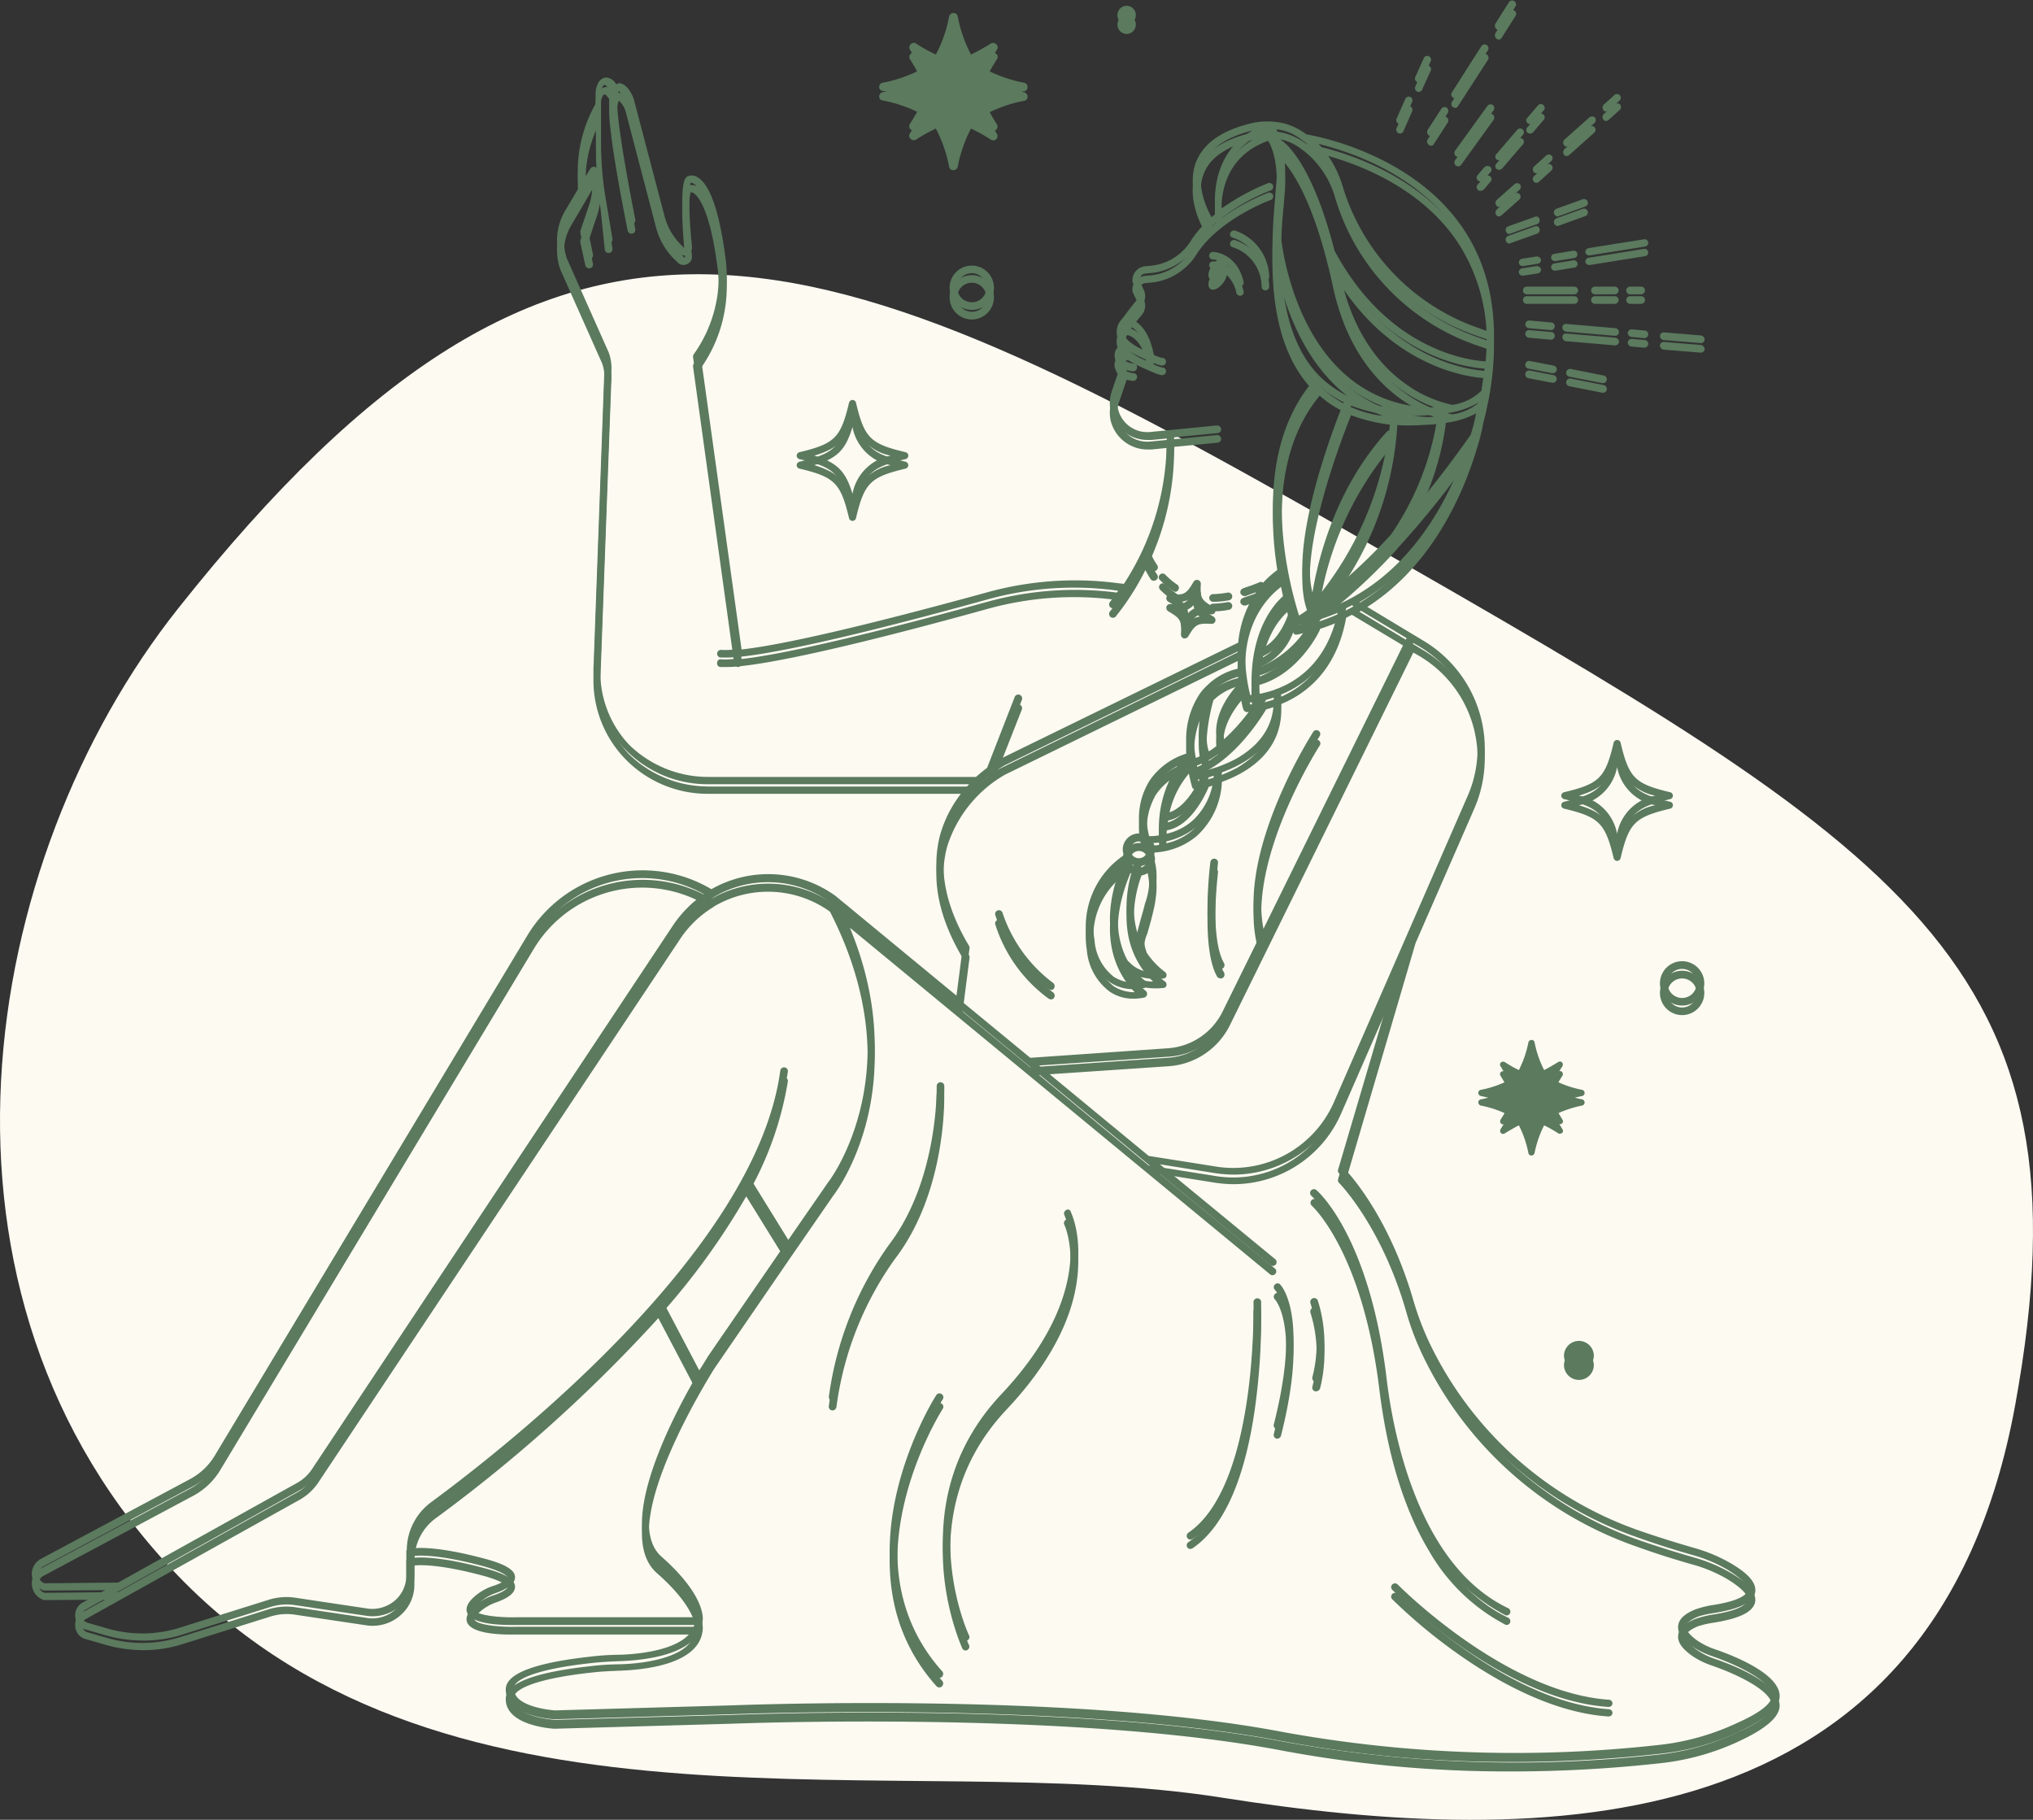 <svg xmlns="http://www.w3.org/2000/svg" xmlns:xlink="http://www.w3.org/1999/xlink" id="Group_5204" data-name="Group 5204" width="213.25" height="190.879" viewBox="0 0 213.25 190.879"><rect x="0" y="0" width="213.25" height="190.879" fill="#333333" stroke="none"/><defs><clipPath id="clip-path"><rect id="Rectangle_913" data-name="Rectangle 913" width="213.25" height="190.879" fill="none"></rect></clipPath><clipPath id="clip-path-2"><rect id="Rectangle_914" data-name="Rectangle 914" width="183.849" height="184.849" transform="translate(3.092)" fill="none"></rect></clipPath><clipPath id="clip-path-3"><rect id="Rectangle_915" data-name="Rectangle 915" width="183.849" height="184.849" transform="translate(3.092 1)" fill="none"></rect></clipPath></defs><g id="Group_5199" data-name="Group 5199"><g id="Group_5198" data-name="Group 5198" clip-path="url(#clip-path)"><path id="Path_8028" data-name="Path 8028" d="M18.692,63.813C-2.292,90.261-9.881,135.7,18.692,165.3s76,17.974,109.484,23.256,74.766,5.281,83.214-41.224c8.484-46.506-11.646-58.136-68.839-90.927S58.958,13.047,18.692,63.813" fill="#fdfaf2"></path></g></g><g id="Group_5201" data-name="Group 5201"><g id="Group_5200" data-name="Group 5200" clip-path="url(#clip-path-2)"><path id="Path_8029" data-name="Path 8029" d="M129.041,24.458a.44.44,0,0,1,.484-.281,5.277,5.277,0,0,1,3.61,4.885.4.4,0,0,1-.8,0,4.371,4.371,0,0,0-3.011-4.125.356.356,0,0,1-.281-.479m-.359,3.4a3.5,3.5,0,0,1,1,1.844.386.386,0,0,0,.4.318h.078a.379.379,0,0,0,.281-.48c-.724-3.083-3.208-3.119-3.208-3.119a.4.4,0,1,0,0,.8,1.53,1.53,0,0,1,.443.083,1.957,1.957,0,0,0-.521.521c-.443.6-.526,1.239-.2,1.479s.921-.042,1.364-.641a2.061,2.061,0,0,0,.36-.8m-.641,73.771a.34.34,0,0,0,.2-.042.432.432,0,0,0,.161-.557c-1.6-2.724-.64-10.448-.64-10.526a.4.4,0,1,0-.8-.083c-.042.323-1,8.088.724,11.047a.486.486,0,0,0,.359.161m-18.047,2.12a.585.585,0,0,0,.24.083.372.372,0,0,0,.323-.161.439.439,0,0,0-.079-.563,15.172,15.172,0,0,1-5.333-7.4.4.4,0,0,0-.765.2,15.338,15.338,0,0,0,5.614,7.844m72.583,77.818a26.035,26.035,0,0,1-8.661,2.4,139.8,139.8,0,0,1-15.318.838,128.711,128.711,0,0,1-24.182-2.2c-22.214-4.24-57.547-2.8-57.906-2.8l-18.328.521c-.24,0-5.25-.318-5.131-3.2.078-1.6,3.047-2.724,8.86-3.365a26.662,26.662,0,0,1,3.052-.2c1.724-.041,7.094-.442,7.859-3.125H53.494c-1.406,0-4.052-.161-4.495-1.281-.2-.521.084-1.12.844-1.76a5.514,5.514,0,0,1,1.964-1.078c1.161-.4,1.442-.766,1.442-.844,0,0-.036-.479-2.406-1.162-4.411-1.2-6.615-1.2-7.375-1.119v2a4.268,4.268,0,0,1-1.526,3.286,4.443,4.443,0,0,1-3.49,1l-7.5-1.125a5.724,5.724,0,0,0-2.6.2l-9.182,2.88a13.456,13.456,0,0,1-4.172.641,14.644,14.644,0,0,1-3.932-.557l-2.084-.6A1.452,1.452,0,0,1,7.895,169.6a1.509,1.509,0,0,1,.8-1.521l2.328-1.281-6.3.036H4.609A1.836,1.836,0,0,1,3.364,165.4a1.77,1.77,0,0,1,.724-1.761.037.037,0,0,0,.036-.041l15.8-8.448a6.744,6.744,0,0,0,2.61-2.48l32.838-54.64a14.124,14.124,0,0,1,19.25-4.761,12.034,12.034,0,0,1,13.037.719l12.672,10.448.64-4.963c-2.567-4.323-3.328-8.365-2.328-12.006a12.84,12.84,0,0,1,3.011-5.208H74.223a12.017,12.017,0,0,1-8.739-3.76,11.856,11.856,0,0,1-3.209-8.928l1.12-30.7a4.271,4.271,0,0,0-.239-1.761L58.786,27.3a6.138,6.138,0,0,1,.479-5.167l1.443-2.443a14.338,14.338,0,0,1,1.765-8.8V9.807a2.551,2.551,0,0,1,.281-1.12,1.023,1.023,0,0,1,.844-.562,1.349,1.349,0,0,1,1.042.724.3.3,0,0,1,.161-.084c.318-.119.683.084,1.042.485a3.4,3.4,0,0,1,.682,1.317l3.209,12.209a6.617,6.617,0,0,0,1.843,3.041l.2.2s.036.036.036,0a.041.041,0,0,0,.042-.042c-.683-7.2,0-7.406.4-7.526a1.132,1.132,0,0,1,1,.2c1.244.8,2.208,3.641,2.807,8.125a14.866,14.866,0,0,1-2.526,10.807l4.25,30.542c5.818-.641,18.25-3.927,25.786-6a34.525,34.525,0,0,1,12.954-1.042l1.364.162a27.559,27.559,0,0,0,4.49-15.25l-1.6.156h-.4a3.992,3.992,0,0,1-3.89-3.078,3.945,3.945,0,0,1,.161-2.125l.844-2.479a1.334,1.334,0,0,1-.443-.6,1.283,1.283,0,0,1,.042-1.245,1.27,1.27,0,0,1,.563-.479,1.932,1.932,0,0,1,.036-2.683c.083-.119.161-.2.245-.317.359-.485.8-1.084,1.281-1.641a.669.669,0,0,0,.12-.76l-.479-1.006a.146.146,0,0,0-.042-.078,1.393,1.393,0,0,1,.24-1.12,1.454,1.454,0,0,1,1-.6l.359-.041a5.586,5.586,0,0,0,4.573-2.761,10.036,10.036,0,0,1,1.443-1.724c-.521-.921-2-3.76-.964-6.442.8-2,2.808-3.365,5.974-4.084a7.509,7.509,0,0,1,3.328.079,6.6,6.6,0,0,1,2.25,1.125c1.162.2,11.224,2.078,16.479,9.921,3.089,4.605,3.933,10.37,2.61,17.136a.148.148,0,0,1-.042.12c-.12.677-.281,1.4-.479,2.119a19.85,19.85,0,0,1-.6,2.443.143.143,0,0,1-.042.12c-1.239,4.245-4.609,12.771-12.349,17.213l6.776,4.084a13.2,13.2,0,0,1,5.292,16.531l-6.172,14.125-7.3,24.859c.844.922,4.693,5.4,7.1,13.771a30.236,30.236,0,0,0,1.724,4.479,38.376,38.376,0,0,0,21.937,19.537c1.844.641,3.891,1.281,5.974,1.88a16.736,16.736,0,0,1,3.651,1.563c1.886,1.119,2.688,2.078,2.526,3.041-.2,1.042-1.645,1.761-4.572,2.2a9.728,9.728,0,0,0-1.365.318c-.8.318-1.281.682-1.323,1.042s.365.88,1.125,1.442a7.56,7.56,0,0,0,1.8.917c2.49.844,6.7,2.641,6.9,4.8.12,1.162-1.2,2.443-4.094,3.808M149.015,67.885l-.766-.437L129,106.552a7.752,7.752,0,0,1-6.416,4.286l-13.594.922,11.5,9.485,6.818,1.078a11.541,11.541,0,0,0,12.635-6.761l14.037-32.146a12.424,12.424,0,0,0-4.974-15.531m4.37-19.693a95.828,95.828,0,0,1-6.818,8.37V56.6c-.042.041-.078.083-.12.12a59.676,59.676,0,0,1-8.26,7.526c8.864-2.8,13.234-10.766,15.2-16.053m-19.771,24.98c-.281.078-.521.161-.8.239-.521.88-3.406,5.485-7.255,6.886a5.344,5.344,0,0,0,.156.682,18.3,18.3,0,0,0,1.969-.521,15.142,15.142,0,0,0,2.083-.922c2.646-1.562,3.932-3.64,3.849-6.364M120.379,90.583a1.79,1.79,0,0,1-.64.24,13.458,13.458,0,0,0-.8,3.922,9.532,9.532,0,0,0,.359,3.083c.042-.281.162-.641.281-1.12s.323-1.083.521-1.922a7.452,7.452,0,0,0,.281-4.2m-2.885.521a8.02,8.02,0,0,0-2.687,7.484,5.325,5.325,0,0,0,2.046,3.886,4.058,4.058,0,0,0,2.167.6c-1.406-1.443-4.094-5.2-1.526-11.969m3.448,10.849a9.561,9.561,0,0,1-1.323-1.6c0-.037-.042-.037-.042-.078-2.364-3.724-1.161-8.089-.64-9.526a3.075,3.075,0,0,1-.36-.162c-1.526,3.6-1.724,6.886-.64,9.448a4.753,4.753,0,0,0,.4.8c.078.042.12.042.156.12a3.275,3.275,0,0,0,2.448,1.005M119.458,88.26a.881.881,0,1,0,.885.88.867.867,0,0,0-.885-.88m2.125-.64a11.847,11.847,0,0,1,1.927-7.282,6.348,6.348,0,0,0-2.245,2,6.95,6.95,0,0,0-.724,5.365,5.332,5.332,0,0,0,1.042-.083m9.547-14.73h.2c-.52-7.484,3.25-10.364,3.412-10.484a.037.037,0,0,0,.036-.042c-.119-.52-.276-1.119-.4-1.8-1.323,1-5.13,4.526-3.244,12.328m23.937-30.661a8.894,8.894,0,0,1-3.406,1.12,28.4,28.4,0,0,1-3.011,9.609c1.766-2.12,3.651-4.562,5.615-7.364a18.236,18.236,0,0,0,.6-2.443c.078-.281.12-.6.2-.922m-9.141,13.812a29.485,29.485,0,0,0,4.891-12.572,8.333,8.333,0,0,1-1.083.083c-.641.042-1.24.078-1.844.078-.438,0-.88,0-1.323-.036a33.344,33.344,0,0,1-6.818,18.328,59.475,59.475,0,0,0,6.177-5.881m-14.2,17.568a6.374,6.374,0,0,1-.921.084.426.426,0,0,1-.4-.323,6.289,6.289,0,0,1-.2-.881c-.8.964-2.209,2.964-1.808,5.047a20.612,20.612,0,0,0,3.328-3.927m1.724-8.323a12.079,12.079,0,0,0-1,2.683c1.886-.964,2.646-3.443,2.808-3.922-.084-.24-.162-.521-.24-.844a7.7,7.7,0,0,0-1.568,2.083m-1.322,4.683a10.62,10.62,0,0,0,5.3-4.724c-.442.119-.885.2-1.323.323h-.244c-.037,0-.037,0-.078-.042a.041.041,0,0,1-.042-.042l-.037-.036-.041-.042v-.12a6.315,6.315,0,0,1-3.292,3.6h-.078a10.847,10.847,0,0,0-.161,1.079m9.583-27.417c-.88,2.239-5.49,13.969-4.047,19.609.521-3.2,2.323-10.885,7.818-16.89a.362.362,0,0,1,.239-.12c.084-.719.084-1.281.125-1.6a17.558,17.558,0,0,1-4.135-1m-3.287,19.812a34.76,34.76,0,0,0,7.1-15.974,34.079,34.079,0,0,0-7.1,15.974m17.287-23.7c-1.927-.119-9.464-1.2-15.12-9.807,0,.042.042.083.042.162,1.359,6.286,4.448,9.609,6.854,11.286a12.884,12.884,0,0,0,4.854,2.162,5.47,5.47,0,0,0,3.047-1.48c.12-.838.24-1.6.323-2.323M134.656,15.974a15.075,15.075,0,0,1,.119,3.161c-.036.36-.078.839-.119,1.4-.12,1.12-.24,2.641-.282,4.4.125,1.084,2.006,17.052,15.36,17.813a5.661,5.661,0,0,0,.682-.042c-2.964-1.078-8.578-4.359-10.583-13.568-1.808-8.406-4.011-11.849-5.177-13.166M134.5,29.583c.36,3.563,1.36,7.281,3.886,9.844a11.369,11.369,0,0,0,6.7,3.2c-6.417-2.4-9.3-8.687-10.584-13.047m1.761,34.985a13.642,13.642,0,0,0,1.166-.8c-2.849-5.323,2.526-19.135,3.526-21.572a10.888,10.888,0,0,1-2.526-1.683c-6.817,8.2-3,21.412-2.166,24.058m-6.292,6.4a6.007,6.007,0,0,0-2.687,1.484c-.4,1.359-1.084,4.682-.485,6.364.323-.2.641-.442.964-.682-.922-3.083,1.646-5.927,2.328-6.6a2.353,2.353,0,0,1-.12-.562m-3.891,3.041a8.9,8.9,0,0,0-.645,5.485,4.4,4.4,0,0,0,.645-.282c-.562-1.4-.322-3.64,0-5.2m-1.364,6.125A9.589,9.589,0,0,0,122.5,85.26c1.645-.443,2.807-2.443,3.328-3.521a2.338,2.338,0,0,0-.36.078h-.041a.392.392,0,0,1-.4-.322c-.12-.438-.24-.917-.318-1.36m.318,6a7,7,0,0,0,2.286-4.765c-.2.041-.359.12-.521.161-.359.844-1.885,4.162-4.411,4.563-.037.442-.037.88-.037,1.364a6.279,6.279,0,0,0,2.683-1.323m15.281-21.854c-.6.24-1.2.479-1.844.677,0,.042,0,.125-.042.162-.078.2-2.2,4.562-6.333,5.724a15.916,15.916,0,0,0,.037,1.922c.083,0,.161-.042.281-.042.041,0,.083-.036.12-.036a11.748,11.748,0,0,0,1.244-.36.3.3,0,0,1,.2-.083c2.287-.88,5.255-2.964,6.339-7.964m-2-49.192a11.232,11.232,0,0,1,2.526,4.442A22.644,22.644,0,0,0,155.15,34.427l.8.276a18.763,18.763,0,0,0-3.046-10.287c-4.172-6.244-11.511-8.562-14.6-9.322m-3.688-1.4a3.937,3.937,0,0,0-.724-.119,8.453,8.453,0,0,1,.443,1.078c.682.443,3.37,2.724,5.651,11.646,5.614,10.448,14.036,11.489,15.844,11.609.078-.8.119-1.562.119-2.323l-1.041-.359a23.449,23.449,0,0,1-14.839-15.412,9.611,9.611,0,0,0-3.37-5.041c-.041,0-.041-.042-.078-.042a5.459,5.459,0,0,0-2-1.037m-7.542,9.084c.162-.12.282-.24.443-.36-.161-1.161-.562-6.2,3.849-8.724-2.729.678-4.453,1.839-5.094,3.521-.88,2.162.282,4.6.8,5.563m-6.854,14.052c-.526-2.162-1.567-2.6-1.968-2.682a1.115,1.115,0,0,0,.083,1.562,6.289,6.289,0,0,0,1.885,1.12M61.432,18.5l.479-.8a.5.5,0,0,1,.281-.2.314.314,0,0,1,.323.078c.042.041.078.041.12.119-.078-.921-.12-1.838-.12-2.76v-2.24a13.217,13.217,0,0,0-1.083,5.8m12.791,63h28.151c.4-.36.8-.678,1.167-.959l2.885-7.406a.406.406,0,1,1,.761.281L104.7,79.734a1.648,1.648,0,0,1,.36-.2l24.823-12.13a11.336,11.336,0,0,1,1.526-4.724c.12-.2.239-.4.359-.557-.239.078-.479.161-.8.281l-.323.12h-.12a.493.493,0,0,1-.4-.281.417.417,0,0,1,.245-.521l.318-.12c.6-.2.844-.281,1.406-.521a.35.35,0,0,1,.4.042,9.9,9.9,0,0,1,1.641-1.443c-1-5.484-1.365-13.849,3.609-19.734-3.849-3.922-4.411-10.209-4.25-15.011V24.9c.042-1.766.2-3.323.281-4.448.042-.557.078-1.037.12-1.359.2-3.282-.562-4.844-.88-5.323-4.932,1.76-5.016,6.364-4.854,8.083a23.171,23.171,0,0,1,4.854-2.641.423.423,0,0,1,.521.24.419.419,0,0,1-.24.521c-.041,0-5.255,1.922-7.7,5.562a6.362,6.362,0,0,1-5.13,3.125l-.365.042a.568.568,0,0,0-.437.276.7.7,0,0,0-.12.484l.437.959a1.516,1.516,0,0,1-.239,1.64c-.4.479-.8.964-1.12,1.4.76.282,1.922,1.162,2.406,3.766a4.625,4.625,0,0,0,.881.318.38.38,0,0,1,.4.4.405.405,0,0,1-.4.4c-.12,0-.36,0-1.928-.724a14.519,14.519,0,0,1-1.64-.839.928.928,0,0,0-.6.282c-.078.119-.042.281.041.479.162.442.881.562,1.12.6a.366.366,0,0,1,.365.442.4.4,0,0,1-.4.36h-.042a4.893,4.893,0,0,1-.641-.12l-.8,2.359a3.053,3.053,0,0,0-.119,1.683,3.152,3.152,0,0,0,3.406,2.442l6.979-.682a.434.434,0,0,1,.443.365.4.4,0,0,1-.365.437l-4.568.443A28.165,28.165,0,0,1,120.624,57.8a6.22,6.22,0,0,0,.761,1.479.4.4,0,0,1-.12.563.654.654,0,0,1-.24.078.473.473,0,0,1-.323-.162c-.239-.359-.4-.677-.562-.958a26.556,26.556,0,0,1-1.766,3.042c-.4.6-.838,1.2-1.323,1.8a.361.361,0,0,1-.317.161.576.576,0,0,1-.245-.083.432.432,0,0,1-.078-.558c.323-.4.6-.8.88-1.2l-.922-.119a33.869,33.869,0,0,0-12.672,1c-7.62,2.119-20.208,5.442-26.062,6.046a.328.328,0,0,1-.2.079H77.39c-.078,0-.12-.042-.2-.042-.443.042-.844.042-1.161.042h-.443a.4.4,0,0,1,.078-.8,7.369,7.369,0,0,0,1.286-.036L72.7,37.469a.446.446,0,0,1,.079-.323,14.043,14.043,0,0,0,2.447-10.329c-.8-6.083-2.088-7.322-2.489-7.562a.384.384,0,0,0-.281-.078c-.157.359-.318,2.12.125,6.682a.836.836,0,0,1-.485.839.857.857,0,0,1-.963-.12l-.2-.2a7.2,7.2,0,0,1-2.089-3.4l-3.2-12.208a2.431,2.431,0,0,0-.526-1.006.866.866,0,0,0-.2-.2,1.965,1.965,0,0,0-.161.683c-.24,2.317,1.885,12.729,1.885,12.807a.409.409,0,0,1-.8.162c-.078-.443-2.167-10.61-1.927-13.089A2.323,2.323,0,0,1,64,9.567c0-.041-.041-.041-.041-.078-.36-.6-.563-.6-.563-.6a.494.494,0,0,0-.156.162,1.349,1.349,0,0,0-.2.718V14.89a35.833,35.833,0,0,0,.479,5.844l.724,4.323a.431.431,0,0,1-.323.479h-.078a.393.393,0,0,1-.4-.317L62.994,20.9c-.036-.162-.036-.36-.078-.521a7.478,7.478,0,0,1-.4,1.562l-.8,2.4.479,2.323a.409.409,0,1,1-.8.156l-.521-2.4v-.2l.844-2.485a7.569,7.569,0,0,0,.4-1.76,4.5,4.5,0,0,0,0-1.078l-2.208,3.76a5.339,5.339,0,0,0-.438,4.484l4.37,9.808a4.724,4.724,0,0,1,.281,2.078l-1.125,30.7a11.1,11.1,0,0,0,2.969,8.365,11.837,11.837,0,0,0,8.26,3.4M101.692,99.51l-.719,5.6,7.1,5.844,14.433-1a6.92,6.92,0,0,0,5.734-3.844l3.729-7.567c-1.042-3.719-.4-8.485,1.927-14.209a51.73,51.73,0,0,1,3.849-7.562.4.4,0,0,1,.682.437c-.078.12-7.536,11.729-5.895,20.214l15-30.458v-.042L141.8,63.484c-.2.12-.4.2-.6.323-1,5.563-4.25,8-6.818,9.042.323,4.885-3.448,7.166-6.213,8.166a8.14,8.14,0,0,1-2.646,5.688,7.522,7.522,0,0,1-4.531,1.719,1.928,1.928,0,0,1,.161.682,1.667,1.667,0,0,1-.2.76c.24.558.724,2.078-.078,5.12-.2.844-.4,1.443-.521,1.922a3.8,3.8,0,0,0-.083,2.964v.041a8.474,8.474,0,0,0,1.927,2.042.408.408,0,0,1,.161.4.342.342,0,0,1-.323.281c-.041,0-.359.042-.8.042a6.431,6.431,0,0,1-1.6-.2c.323.276.521.437.521.437a.408.408,0,0,1-.12.719,5.621,5.621,0,0,1-1.125.12,4.348,4.348,0,0,1-2.484-.719A6.065,6.065,0,0,1,114,98.63a9.049,9.049,0,0,1,3.891-8.927,1.64,1.64,0,0,1-.12-.6,1.692,1.692,0,0,1,1.683-1.682.3.3,0,0,1,.2.041,7.468,7.468,0,0,1,.922-5.567,7.289,7.289,0,0,1,3.968-2.881,8.682,8.682,0,0,1,1.2-6.083,5.074,5.074,0,0,1,.843-1,6.709,6.709,0,0,1,3.287-1.8,14.224,14.224,0,0,1-.042-1.8L105.421,80.255a13.309,13.309,0,0,0-6.052,7.484c-.963,3.485-.2,7.329,2.287,11.49a.337.337,0,0,1,.036.281m-89.3,66.485,18.766-10.448a4.513,4.513,0,0,0,1.562-1.438l37.9-57.083a12.423,12.423,0,0,1,3.208-3.24,13.27,13.27,0,0,0-17.8,4.683L23.135,153.146a7.368,7.368,0,0,1-2.886,2.76l-15.8,8.448a1.011,1.011,0,0,0-.4.958.9.9,0,0,0,.641.761Zm30.276-3.4a6.281,6.281,0,0,1,2.526-5.006c7.937-5.843,34.083-26.338,36.651-45.27a.4.4,0,0,1,.8.078,35.289,35.289,0,0,1-3.891,11.291l3.933,6.365,4.208-6.083c.12-.125,9.1-11.933.162-29.344A11.133,11.133,0,0,0,74.864,94.1l-.037.042a11.128,11.128,0,0,0-3.489,3.364L33.359,154.547a5.849,5.849,0,0,1-1.844,1.724L8.978,168.838a.689.689,0,0,0-.359.719.784.784,0,0,0,.521.641l2.083.6a13.112,13.112,0,0,0,7.662-.078l9.182-2.881a6.273,6.273,0,0,1,2.969-.244l7.5,1.125a3.653,3.653,0,0,0,2.843-.8,3.477,3.477,0,0,0,1.245-2.682v-2.64Zm31.6-20.334,7.9-11.489-3.891-6.287a73.9,73.9,0,0,1-8.7,12.089l3.771,7.166c.521-.8.844-1.359.922-1.479m-1.323,27.375c-.083-.719-.682-2.682-4.052-5.64-4.25-3.766,1.245-14.61,4.01-19.417l-3.849-7.323a157.633,157.633,0,0,1-23.38,21.016,5.457,5.457,0,0,0-2.2,4.119c.922-.078,3.208-.036,7.578,1.162,2.047.562,2.969,1.161,2.969,1.88,0,.641-.646,1.162-1.969,1.646a4.94,4.94,0,0,0-1.682.958c-.521.443-.641.719-.6.839.2.521,2.369.8,4.291.76ZM185.869,177.8c-.161-1.438-3.37-3.083-6.38-4.12a8.558,8.558,0,0,1-2.005-1.005c-1.078-.761-1.563-1.479-1.443-2.2.083-.682.724-1.24,1.844-1.682a11.456,11.456,0,0,1,1.526-.4c3.328-.48,3.849-1.24,3.89-1.563.12-.515-.682-1.318-2.125-2.2a15.272,15.272,0,0,0-3.489-1.484q-3.187-.9-6.016-1.922A39.091,39.091,0,0,1,149.3,141.3a28.57,28.57,0,0,1-1.765-4.6c-2.568-9.042-7.021-13.568-7.058-13.61a.377.377,0,0,1-.12-.4l5.615-19.015-5.3,12.13a12.328,12.328,0,0,1-11.307,7.4,14.041,14.041,0,0,1-2.2-.2l-5.5-.88,12.068,9.927a.4.4,0,1,1-.521.6L88.463,95.745c7.9,17.015-.886,28.463-1,28.583l-4.532,6.562-8.02,11.688c-.079.161-10.428,16.37-5.532,20.693,4.532,4.005,4.37,6.406,4.328,6.687-.317,3.641-6.213,4.2-8.7,4.281-.958.042-1.963.084-2.963.2-5.938.64-8.1,1.76-8.141,2.6-.125,2.084,4.287,2.365,4.328,2.365l18.287-.521c.359,0,35.771-1.484,58.109,2.8a135.949,135.949,0,0,0,39.255,1.36,25.867,25.867,0,0,0,8.422-2.36c3.328-1.484,3.61-2.484,3.573-2.885m-86.823-63.88a.4.4,0,0,0-.8,0c0,.078.2,9.843-5.01,16.651a35.618,35.618,0,0,0-6.3,15.927.4.4,0,0,0,.359.443h.042a.432.432,0,0,0,.4-.36,34.387,34.387,0,0,1,6.135-15.531c5.375-7.005,5.172-16.734,5.172-17.13m12.792,13.005a.4.4,0,0,0-.2.521c.042.083,3.687,7.885-6.62,18.812-10.7,11.37-4.13,25.459-4.088,25.62a.383.383,0,0,0,.359.24.233.233,0,0,0,.161-.042.4.4,0,0,0,.2-.521c-.084-.12-6.381-13.766,3.927-24.7,10.708-11.364,6.9-19.37,6.739-19.729a.307.307,0,0,0-.484-.2M98.885,146.781a.388.388,0,0,0-.12-.557.383.383,0,0,0-.557.12c-.125.156-10.948,17.291.036,29.536a.429.429,0,0,0,.281.12.413.413,0,0,0,.282-.12.423.423,0,0,0,.041-.557c-10.588-11.771-.083-28.38.037-28.542m33-10.6a.4.4,0,0,0-.4.4c0,.2.443,19.213-6.818,24.177a.4.4,0,0,0-.12.562.368.368,0,0,0,.323.162.573.573,0,0,0,.24-.084c3.208-2.2,5.411-7.041,6.495-14.447a68.816,68.816,0,0,0,.682-10.407.39.39,0,0,0-.4-.359M157.874,169.4a.241.241,0,0,0,.162.041.378.378,0,0,0,.359-.239.4.4,0,0,0-.2-.521c-9.422-4.484-12.073-18.375-12.75-24.1-1.765-14.766-7.14-19.573-7.338-19.729a.4.4,0,1,0-.526.6c.041.041,5.333,4.8,7.1,19.25.843,6.849,2.567,12.573,5.213,16.974a19.84,19.84,0,0,0,7.979,7.724m10.87,8.885c-10.906-.76-22.016-11.963-22.135-12.088a.4.4,0,0,0-.563,0,.387.387,0,0,0,0,.562A56.123,56.123,0,0,0,153.1,172.6c3.891,2.724,9.7,6.047,15.6,6.442h.042a.394.394,0,0,0,.4-.359.4.4,0,0,0-.4-.4m-35.01-43.547a.38.38,0,0,0,0,.557c.041.042,2.729,2.922-.12,14.131a.416.416,0,0,0,.281.484h.078a.417.417,0,0,0,.4-.323c2.969-11.729,0-14.771-.119-14.89a.379.379,0,0,0-.521.041m3.974,1.443a.413.413,0,0,0-.245.516,14.146,14.146,0,0,1,.2,7.765.413.413,0,0,0,.281.485h.12a.484.484,0,0,0,.4-.282,15.109,15.109,0,0,0-.24-8.286.433.433,0,0,0-.52-.2M148.65,8.609a.269.269,0,0,0,.162.037.39.39,0,0,0,.364-.24l.922-2.042a.4.4,0,0,0-.724-.317l-.922,2.041a.416.416,0,0,0,.2.521m-1.963,4.36a.239.239,0,0,0,.161.041.379.379,0,0,0,.36-.239l.921-2.084a.392.392,0,1,0-.718-.317l-.922,2.078a.4.4,0,0,0,.2.521m10.307-9.886a.619.619,0,0,0,.2.078.356.356,0,0,0,.323-.2L158.958.682a.394.394,0,0,0-.12-.562.4.4,0,0,0-.563.119l-1.442,2.282a.5.5,0,0,0,.161.562m-4.573,7.167a.826.826,0,0,0,.2.078.347.347,0,0,0,.318-.2l3.13-4.844a.406.406,0,0,0-.682-.442L152.3,9.687a.4.4,0,0,0,.12.563M149.9,14.213a.787.787,0,0,0,.2.078.344.344,0,0,0,.318-.2l1.443-2.239a.4.4,0,1,0-.677-.438l-1.448,2.24a.453.453,0,0,0,.161.562m2.729,1.6a.433.433,0,0,0,.078.563.66.66,0,0,0,.24.078.368.368,0,0,0,.323-.162l3.406-4.724a.424.424,0,0,0-.078-.557.431.431,0,0,0-.562.078Zm7.86-2.8a.45.45,0,0,0,.317-.12l1.125-1.323a.381.381,0,0,0-.041-.557.388.388,0,0,0-.558.037L160.2,12.37a.387.387,0,0,0,.042.562.432.432,0,0,0,.24.078m-3.25,3.8a.475.475,0,0,0,.323-.12l2.166-2.52a.4.4,0,1,0-.6-.521l-2.167,2.521a.387.387,0,0,0,.042.562.357.357,0,0,0,.24.078m-1.521.719-.724.844a.38.38,0,0,0,.042.557.329.329,0,0,0,.281.083.456.456,0,0,0,.318-.119l.723-.844a.381.381,0,0,0-.041-.557.484.484,0,0,0-.6.036m12.75-5.844a.415.415,0,0,0,.281-.12l1.162-1.036a.4.4,0,0,0-.521-.6l-1.162,1.042a.43.43,0,0,0-.041.562.267.267,0,0,0,.281.156m-4.13,3.683a.429.429,0,0,0,.281-.12l2.646-2.36a.43.43,0,0,0,.041-.562.437.437,0,0,0-.562-.037l-2.646,2.36a.431.431,0,0,0-.042.562.27.27,0,0,0,.282.157m-3.448,2.682a.41.41,0,0,0,.281.12.429.429,0,0,0,.281-.12l1.281-1.162a.422.422,0,0,0,.042-.557.431.431,0,0,0-.562-.042l-1.282,1.162a.433.433,0,0,0-.041.6M157.234,21.7a.434.434,0,0,0,.281-.12L159.4,19.9a.43.43,0,0,0,.042-.563.435.435,0,0,0-.562-.036l-1.886,1.677a.431.431,0,0,0-.042.562.273.273,0,0,0,.282.162m6.177,1a.144.144,0,0,0,.12-.042l2.765-1a.41.41,0,0,0,.24-.521.417.417,0,0,0-.521-.239l-2.766,1a.416.416,0,0,0,.162.8m-2.406.041-2.808,1a.409.409,0,0,0-.239.521.379.379,0,0,0,.359.276.158.158,0,0,0,.12-.036l2.807-1a.414.414,0,0,0,.24-.521.34.34,0,0,0-.479-.24m5.291,3.719a.393.393,0,0,0,.4.323h.084l5.77-.922a.385.385,0,1,0-.119-.76l-5.771.922a.424.424,0,0,0-.365.437m-3.125.922,1.964-.318a.387.387,0,1,0-.12-.765l-1.964.323a.382.382,0,0,0,.079.76Zm-2.005-.479-1.526.239a.4.4,0,0,0-.318.438.386.386,0,0,0,.4.323h.078l1.526-.24a.4.4,0,0,0,.318-.442.463.463,0,0,0-.479-.318m10.984,3.963a.4.4,0,1,0,0-.8h-1.161a.4.4,0,1,0,0,.8Zm-2.765,0a.4.4,0,1,0,0-.8H167.3a.4.4,0,1,0,0,.8Zm-9.625-.4a.379.379,0,0,0,.4.4h4.974a.4.4,0,1,0,0-.8h-4.974a.38.38,0,0,0-.4.4m14.718,5.2,3.891.318h.042a.394.394,0,0,0,.4-.359.467.467,0,0,0-.365-.438l-3.89-.323a.4.4,0,0,0-.438.36.465.465,0,0,0,.359.442m-1.963-1-1.323-.119a.4.4,0,0,0-.443.359.433.433,0,0,0,.36.438l1.323.119h.041a.4.4,0,0,0,.042-.8m-8.625-.322a.439.439,0,0,0,.365.442l5.13.438h.041a.394.394,0,0,0,.4-.36.431.431,0,0,0-.359-.437l-5.135-.443a.363.363,0,0,0-.443.36m-1.24.281h0a.4.4,0,0,0,.078-.8l-2.286-.2a.407.407,0,0,0-.443.359.441.441,0,0,0,.365.443Zm2.125,4.083a.406.406,0,0,0-.484.318.413.413,0,0,0,.323.484l3.448.677h.078a.385.385,0,0,0,.4-.317.4.4,0,0,0-.318-.48Zm-4.453-.042,2.485.48h.083a.394.394,0,0,0,.4-.318.4.4,0,0,0-.323-.479l-2.484-.479a.407.407,0,0,0-.485.317.418.418,0,0,0,.323.479M83.567,47.791a.388.388,0,0,1,.281-.359c3.688-.88,4.334-1.479,5.214-5.2a.374.374,0,0,1,.724,0c.88,3.682,1.479,4.323,5.213,5.2a.375.375,0,0,1,0,.724c-3.692.88-4.333,1.479-5.213,5.2a.374.374,0,0,1-.724,0c-.88-3.682-1.485-4.323-5.214-5.2a.39.39,0,0,1-.281-.365m1.844,0c2.37.724,3.291,1.6,4.01,4.006a5,5,0,0,1,4.011-4.006,4.991,4.991,0,0,1-4.011-4c-.719,2.4-1.6,3.282-4.01,4m78.64,36.026a.377.377,0,0,1-.281-.359.383.383,0,0,1,.281-.359c3.688-.88,4.334-1.479,5.214-5.2a.373.373,0,0,1,.724,0c.88,3.682,1.484,4.323,5.213,5.2a.383.383,0,0,1,.276.359.377.377,0,0,1-.276.359c-3.692.881-4.333,1.485-5.213,5.2a.374.374,0,0,1-.724,0c-.88-3.683-1.526-4.323-5.214-5.2m1.563-.359a4.977,4.977,0,0,1,4.01,4,4.992,4.992,0,0,1,4.011-4,4.993,4.993,0,0,1-4.011-4c-.718,2.4-1.64,3.281-4.01,4M92.551,9.526a14.8,14.8,0,0,1,4.052,1.4,16.734,16.734,0,0,1-1.166,2.083.44.44,0,0,0,.083.563.489.489,0,0,0,.557.078,16.867,16.867,0,0,1,2.089-1.162,14.356,14.356,0,0,1,1.4,4.042.435.435,0,0,0,.443.323.49.49,0,0,0,.442-.323,14.387,14.387,0,0,1,1.4-4.042,16.725,16.725,0,0,1,2.089,1.162.527.527,0,0,0,.24.078.433.433,0,0,0,.317-.12.48.48,0,0,0,.084-.557,17.2,17.2,0,0,1-1.167-2.083,14.6,14.6,0,0,1,4.052-1.4.432.432,0,0,0,.323-.437.487.487,0,0,0-.323-.443,14.571,14.571,0,0,1-4.052-1.4A17.123,17.123,0,0,1,104.583,5.2a.433.433,0,0,0-.084-.557.48.48,0,0,0-.557-.084,23.178,23.178,0,0,1-2.089,1.162,14.27,14.27,0,0,1-1.4-4.042.439.439,0,0,0-.442-.318.482.482,0,0,0-.443.318,14.239,14.239,0,0,1-1.4,4.042,16.867,16.867,0,0,1-2.089-1.162.431.431,0,0,0-.557.084.482.482,0,0,0-.083.557A17.1,17.1,0,0,1,96.6,7.286a14.571,14.571,0,0,1-4.052,1.4.436.436,0,0,0-.323.443.385.385,0,0,0,.323.4M166.218,114.64a.351.351,0,0,0-.24-.322,11.021,11.021,0,0,1-2.927-1,11.866,11.866,0,0,1,.839-1.48.365.365,0,0,0-.037-.4.313.313,0,0,0-.4-.041c-.6.364-1.083.64-1.484.843a11.179,11.179,0,0,1-1.005-2.921.3.3,0,0,0-.318-.24.353.353,0,0,0-.323.24,11.2,11.2,0,0,1-1,2.921,11.615,11.615,0,0,1-1.484-.843.378.378,0,0,0-.4.041.312.312,0,0,0-.042.4c.36.6.641,1.078.844,1.48a11,11,0,0,1-2.927,1,.308.308,0,0,0-.245.322.344.344,0,0,0,.245.318,11.365,11.365,0,0,1,2.927,1,12.532,12.532,0,0,1-.844,1.485.366.366,0,0,0,.042.4.306.306,0,0,0,.4.036c.6-.359,1.083-.641,1.484-.839a11.144,11.144,0,0,1,1,2.922.306.306,0,0,0,.323.24.347.347,0,0,0,.318-.24,11.121,11.121,0,0,1,1.005-2.922,12.175,12.175,0,0,1,1.484.839.224.224,0,0,0,.157.042.644.644,0,0,0,.244-.078.305.305,0,0,0,.037-.4c-.359-.6-.641-1.084-.839-1.485a11.393,11.393,0,0,1,2.927-1,.34.34,0,0,0,.24-.318m7.9-11.489a2.326,2.326,0,1,1,2.323,2.323,2.326,2.326,0,0,1-2.323-2.323m.8,0a1.524,1.524,0,1,0,1.521-1.521,1.519,1.519,0,0,0-1.521,1.521M104.26,30.182a2.326,2.326,0,1,1-2.323-2.323,2.326,2.326,0,0,1,2.323,2.323m-.8,0a1.524,1.524,0,1,0-1.521,1.521,1.5,1.5,0,0,0,1.521-1.521m14.718-27.62a.974.974,0,0,0,.964-.958.964.964,0,1,0-1.927,0,.974.974,0,0,0,.963.958m47.438,141.177a1.565,1.565,0,0,0,1.568-1.562,1.566,1.566,0,0,0-3.131,0,1.564,1.564,0,0,0,1.563,1.562m-40.422-82.7a.407.407,0,0,1,.766.2c-.084,1.479.036,1.682,1.323,2.442a.43.43,0,0,1,.2.479.4.4,0,0,1-.4.282c-1.484-.084-1.682.036-2.448,1.317a.417.417,0,0,1-.359.2h-.12a.442.442,0,0,1-.281-.4c.083-1.485-.042-1.683-1.323-2.443a.428.428,0,0,1-.2-.479.393.393,0,0,1,.4-.282c1.479.078,1.683-.041,2.443-1.323m-1.2,2.084a1.841,1.841,0,0,1,.64,1.2,1.871,1.871,0,0,1,1.2-.636,1.9,1.9,0,0,1-.641-1.2,2.071,2.071,0,0,1-1.2.641m3.25,0a8.224,8.224,0,0,0,1.682-.162.41.41,0,0,0,.323-.479.422.422,0,0,0-.479-.323,10,10,0,0,1-1.526.162.4.4,0,1,0,0,.8m-4.172-1.12a.812.812,0,0,0,.2.078.348.348,0,0,0,.318-.2.393.393,0,0,0-.12-.562,7.713,7.713,0,0,1-1.24-1.042.4.4,0,0,0-.562,0,.388.388,0,0,0,0,.563,9.651,9.651,0,0,0,1.4,1.161" fill="#5b7a5e"></path></g></g><g id="Group_5203" data-name="Group 5203"><g id="Group_5202" data-name="Group 5202" clip-path="url(#clip-path-3)"><path id="Path_8030" data-name="Path 8030" d="M129.041,25.458a.434.434,0,0,1,.484-.281,5.277,5.277,0,0,1,3.61,4.885.4.4,0,0,1-.8,0,4.364,4.364,0,0,0-3.011-4.125.357.357,0,0,1-.281-.479m-.359,3.4a3.5,3.5,0,0,1,1,1.844.386.386,0,0,0,.4.318h.078a.381.381,0,0,0,.281-.48c-.724-3.083-3.208-3.125-3.208-3.125a.4.4,0,0,0,0,.8,1.619,1.619,0,0,1,.443.078,2.13,2.13,0,0,0-.521.52c-.443.605-.526,1.245-.2,1.485s.921-.042,1.364-.641a2.061,2.061,0,0,0,.36-.8m-.641,73.771a.34.34,0,0,0,.2-.042.432.432,0,0,0,.161-.557c-1.6-2.724-.64-10.448-.64-10.531a.4.4,0,0,0-.8-.078c-.042.323-1,8.088.724,11.047a.486.486,0,0,0,.359.161m-18.047,2.12a.585.585,0,0,0,.24.083.372.372,0,0,0,.323-.161.438.438,0,0,0-.079-.563,15.172,15.172,0,0,1-5.333-7.4.4.4,0,0,0-.765.2,15.358,15.358,0,0,0,5.614,7.844m72.583,77.812a26.019,26.019,0,0,1-8.661,2.407,141.331,141.331,0,0,1-15.318.838,128.711,128.711,0,0,1-24.182-2.2c-22.214-4.24-57.547-2.8-57.906-2.8l-18.328.521c-.24,0-5.25-.318-5.131-3.2.078-1.6,3.047-2.719,8.86-3.36a26.686,26.686,0,0,1,3.052-.2c1.724-.036,7.094-.437,7.859-3.12H53.494c-1.406,0-4.052-.161-4.495-1.281-.2-.521.084-1.12.844-1.76a5.541,5.541,0,0,1,1.964-1.084c1.161-.4,1.442-.76,1.442-.838,0,0-.036-.479-2.406-1.162-4.411-1.2-6.615-1.2-7.375-1.119v2a4.25,4.25,0,0,1-1.526,3.281,4.406,4.406,0,0,1-3.49,1l-7.5-1.12a5.724,5.724,0,0,0-2.6.2l-9.182,2.88a13.456,13.456,0,0,1-4.172.641,14.416,14.416,0,0,1-3.932-.563l-2.084-.6A1.457,1.457,0,0,1,7.895,170.6a1.509,1.509,0,0,1,.8-1.521l2.328-1.281-6.3.036H4.609A1.836,1.836,0,0,1,3.364,166.4a1.782,1.782,0,0,1,.724-1.766.035.035,0,0,0,.036-.036l15.8-8.448a6.744,6.744,0,0,0,2.61-2.48l32.838-54.64a14.112,14.112,0,0,1,19.25-4.761,12.034,12.034,0,0,1,13.037.719l12.672,10.448.64-4.963c-2.567-4.323-3.328-8.365-2.328-12.011a12.853,12.853,0,0,1,3.011-5.2H74.223a12.017,12.017,0,0,1-8.739-3.76,11.856,11.856,0,0,1-3.209-8.928l1.12-30.7a4.306,4.306,0,0,0-.239-1.766L58.786,28.3a6.128,6.128,0,0,1,.479-5.162l1.443-2.443a14.338,14.338,0,0,1,1.765-8.8V10.807a2.551,2.551,0,0,1,.281-1.12,1.023,1.023,0,0,1,.844-.562,1.334,1.334,0,0,1,1.042.724.3.3,0,0,1,.161-.084c.318-.119.683.084,1.042.48a3.46,3.46,0,0,1,.682,1.322l3.209,12.209a6.617,6.617,0,0,0,1.843,3.041l.2.2s.036.036.036,0a.041.041,0,0,0,.042-.042c-.683-7.2,0-7.406.4-7.526a1.142,1.142,0,0,1,1,.2c1.244.8,2.208,3.646,2.807,8.13a14.866,14.866,0,0,1-2.526,10.807l4.25,30.537c5.818-.641,18.25-3.922,25.786-6a34.525,34.525,0,0,1,12.954-1.042l1.364.162a27.563,27.563,0,0,0,4.49-15.256l-1.6.162h-.4a3.991,3.991,0,0,1-3.89-3.083,3.926,3.926,0,0,1,.161-2.12l.844-2.479a1.346,1.346,0,0,1-.443-.605,1.232,1.232,0,0,1,.6-1.718,1.932,1.932,0,0,1,.036-2.683c.083-.119.161-.2.245-.317.359-.485.8-1.084,1.281-1.646a.667.667,0,0,0,.12-.761l-.479-1a.146.146,0,0,0-.042-.078,1.393,1.393,0,0,1,.24-1.12,1.478,1.478,0,0,1,1-.6l.359-.036a5.581,5.581,0,0,0,4.573-2.766,10.194,10.194,0,0,1,1.443-1.719c-.521-.921-2-3.76-.964-6.442.8-2.005,2.808-3.365,5.974-4.084a7.426,7.426,0,0,1,3.328.079,6.651,6.651,0,0,1,2.25,1.119c1.162.2,11.224,2.084,16.479,9.927,3.089,4.605,3.933,10.37,2.61,17.136a.148.148,0,0,1-.042.12c-.12.677-.281,1.4-.479,2.119a20.1,20.1,0,0,1-.6,2.443.147.147,0,0,1-.042.12c-1.239,4.239-4.609,12.766-12.349,17.208l6.776,4.084a13.2,13.2,0,0,1,5.292,16.531l-6.172,14.13-7.3,24.859c.844.922,4.693,5.4,7.1,13.771a30.236,30.236,0,0,0,1.724,4.479,38.41,38.41,0,0,0,21.937,19.537c1.844.641,3.891,1.281,5.974,1.88a16.736,16.736,0,0,1,3.651,1.563c1.886,1.119,2.688,2.078,2.526,3.041-.2,1.042-1.645,1.761-4.572,2.2a10.44,10.44,0,0,0-1.365.323c-.8.318-1.281.682-1.323,1.042s.365.88,1.125,1.437a7.389,7.389,0,0,0,1.8.922c2.49.839,6.7,2.641,6.9,4.8.12,1.162-1.2,2.443-4.094,3.8M149.015,68.885l-.766-.437L129,107.552a7.752,7.752,0,0,1-6.416,4.286l-13.594.917,11.5,9.49,6.818,1.078a11.539,11.539,0,0,0,12.635-6.766l14.037-32.141a12.423,12.423,0,0,0-4.974-15.531m4.37-19.693a94.944,94.944,0,0,1-6.818,8.365V57.6l-.12.12a60.01,60.01,0,0,1-8.26,7.526c8.864-2.8,13.234-10.766,15.2-16.053m-19.771,24.98c-.281.078-.521.161-.8.239-.521.88-3.406,5.485-7.255,6.886a5.1,5.1,0,0,0,.156.677,16.169,16.169,0,0,0,1.969-.521,15.2,15.2,0,0,0,2.083-.917c2.646-1.562,3.932-3.646,3.849-6.364M120.379,91.583a1.79,1.79,0,0,1-.64.24,13.458,13.458,0,0,0-.8,3.922,9.532,9.532,0,0,0,.359,3.083c.042-.281.162-.641.281-1.12s.323-1.083.521-1.922a7.451,7.451,0,0,0,.281-4.2m-2.885.521a8.014,8.014,0,0,0-2.687,7.484,5.3,5.3,0,0,0,2.046,3.881,4.024,4.024,0,0,0,2.167.6c-1.406-1.443-4.094-5.2-1.526-11.969m3.448,10.844a9.337,9.337,0,0,1-1.323-1.6c0-.042-.042-.042-.042-.078-2.364-3.724-1.161-8.089-.64-9.526a3.075,3.075,0,0,1-.36-.162c-1.526,3.6-1.724,6.886-.64,9.448a4.952,4.952,0,0,0,.4.8c.078.042.12.042.156.12a3.27,3.27,0,0,0,2.448,1M119.458,89.26a.881.881,0,1,0,.885.88.867.867,0,0,0-.885-.88m2.125-.64a11.875,11.875,0,0,1,1.927-7.287,6.417,6.417,0,0,0-2.245,2,6.95,6.95,0,0,0-.724,5.365,5.332,5.332,0,0,0,1.042-.083m9.547-14.73h.2c-.52-7.484,3.25-10.369,3.412-10.489a.036.036,0,0,0,.036-.037c-.119-.52-.276-1.119-.4-1.8-1.323,1-5.13,4.521-3.244,12.328m23.937-30.661a8.894,8.894,0,0,1-3.406,1.12,28.4,28.4,0,0,1-3.011,9.609c1.766-2.125,3.651-4.562,5.615-7.364a18.236,18.236,0,0,0,.6-2.443c.078-.281.12-.6.2-.922m-9.141,13.807a29.474,29.474,0,0,0,4.891-12.567,8.333,8.333,0,0,1-1.083.083c-.641.036-1.24.078-1.844.078-.438,0-.88,0-1.323-.042a33.343,33.343,0,0,1-6.818,18.334,59.074,59.074,0,0,0,6.177-5.886m-14.2,17.573a6.374,6.374,0,0,1-.921.084.426.426,0,0,1-.4-.323,6.486,6.486,0,0,1-.2-.881c-.8.964-2.209,2.964-1.808,5.042a20.456,20.456,0,0,0,3.328-3.922m1.724-8.323a11.871,11.871,0,0,0-1,2.683c1.886-.964,2.646-3.443,2.808-3.922-.084-.245-.162-.521-.24-.844a7.7,7.7,0,0,0-1.568,2.083m-1.322,4.683a10.62,10.62,0,0,0,5.3-4.724c-.442.119-.885.2-1.323.323h-.244c-.037,0-.037,0-.078-.042a.041.041,0,0,1-.042-.042l-.037-.036-.041-.042v-.12a6.293,6.293,0,0,1-3.292,3.6h-.078c-.078.365-.12.724-.161,1.084m9.583-27.417c-.88,2.239-5.49,13.969-4.047,19.609.521-3.2,2.323-10.885,7.818-16.89a.362.362,0,0,1,.239-.12c.084-.719.084-1.281.125-1.6a17.558,17.558,0,0,1-4.135-1m-3.287,19.812a34.76,34.76,0,0,0,7.1-15.974,34.059,34.059,0,0,0-7.1,15.974m17.287-23.7c-1.927-.119-9.464-1.2-15.12-9.807,0,.042.042.083.042.162,1.359,6.286,4.448,9.6,6.854,11.286a12.884,12.884,0,0,0,4.854,2.162,5.47,5.47,0,0,0,3.047-1.48c.12-.843.24-1.6.323-2.323M134.656,16.974a15.075,15.075,0,0,1,.119,3.161c-.036.36-.078.839-.119,1.4-.12,1.12-.24,2.641-.282,4.4.125,1.084,2.006,17.052,15.36,17.813a5.661,5.661,0,0,0,.682-.042c-2.964-1.078-8.578-4.359-10.583-13.568-1.808-8.406-4.011-11.849-5.177-13.166M134.5,30.583c.36,3.563,1.36,7.281,3.886,9.844a11.369,11.369,0,0,0,6.7,3.2c-6.417-2.4-9.3-8.687-10.584-13.047m1.761,34.979a12.075,12.075,0,0,0,1.166-.8c-2.849-5.323,2.526-19.135,3.526-21.578a10.678,10.678,0,0,1-2.526-1.677c-6.817,8.2-3,21.412-2.166,24.052m-6.292,6.407a6.035,6.035,0,0,0-2.687,1.479c-.4,1.364-1.084,4.687-.485,6.364.323-.2.641-.437.964-.677-.922-3.083,1.646-5.927,2.328-6.6a2.353,2.353,0,0,1-.12-.562m-3.891,3.041a8.889,8.889,0,0,0-.645,5.485,4.4,4.4,0,0,0,.645-.282c-.562-1.4-.322-3.64,0-5.2m-1.364,6.125A9.589,9.589,0,0,0,122.5,86.26c1.645-.443,2.807-2.443,3.328-3.526a2.652,2.652,0,0,0-.36.083h-.041a.392.392,0,0,1-.4-.322c-.12-.438-.24-.917-.318-1.36m.318,6a7,7,0,0,0,2.286-4.765c-.2.041-.359.12-.521.161-.359.839-1.885,4.162-4.411,4.563-.037.442-.037.88-.037,1.359a6.21,6.21,0,0,0,2.683-1.318m15.281-21.854c-.6.24-1.2.479-1.844.677a.237.237,0,0,1-.042.162c-.078.2-2.2,4.562-6.333,5.724a15.916,15.916,0,0,0,.037,1.922c.083,0,.161-.042.281-.042.041,0,.083-.036.12-.036a10.767,10.767,0,0,0,1.244-.365.324.324,0,0,1,.2-.078c2.287-.88,5.255-2.964,6.339-7.964m-2-49.2a11.3,11.3,0,0,1,2.526,4.448A22.625,22.625,0,0,0,155.15,35.422l.8.281a18.763,18.763,0,0,0-3.046-10.287c-4.172-6.244-11.511-8.567-14.6-9.328m-3.688-1.4a4.608,4.608,0,0,0-.724-.12,9.015,9.015,0,0,1,.443,1.084c.682.437,3.37,2.724,5.651,11.646,5.614,10.448,14.036,11.489,15.844,11.609.078-.8.119-1.562.119-2.323l-1.041-.359a23.459,23.459,0,0,1-14.839-15.412,9.611,9.611,0,0,0-3.37-5.041c-.041,0-.041-.042-.078-.042a5.52,5.52,0,0,0-2-1.042m-7.542,9.089c.162-.12.282-.24.443-.36-.161-1.161-.562-6.2,3.849-8.729-2.729.683-4.453,1.844-5.094,3.526-.88,2.162.282,4.6.8,5.563m-6.854,14.052c-.526-2.162-1.567-2.6-1.968-2.682a1.108,1.108,0,0,0,.083,1.557,6.169,6.169,0,0,0,1.885,1.125M61.432,19.5l.479-.8a.5.5,0,0,1,.281-.2.314.314,0,0,1,.323.078c.042.041.078.041.12.119-.078-.921-.12-1.843-.12-2.76V13.687A13.236,13.236,0,0,0,61.432,19.5m12.791,63h28.151c.4-.36.8-.678,1.167-.959l2.885-7.406a.421.421,0,0,1,.521-.24.415.415,0,0,1,.24.521L104.7,80.734a1.648,1.648,0,0,1,.36-.2l24.823-12.13a11.311,11.311,0,0,1,1.526-4.724,6.427,6.427,0,0,1,.359-.557c-.239.078-.479.156-.8.276l-.323.12h-.12a.5.5,0,0,1-.4-.276.417.417,0,0,1,.245-.521l.318-.12c.6-.2.844-.281,1.406-.521a.342.342,0,0,1,.4.042,9.659,9.659,0,0,1,1.641-1.443c-1-5.484-1.365-13.849,3.609-19.734-3.849-3.922-4.411-10.209-4.25-15.011V25.9c.042-1.761.2-3.323.281-4.443.042-.557.078-1.042.12-1.359.2-3.282-.562-4.844-.88-5.323-4.932,1.76-5.016,6.364-4.854,8.083a22.85,22.85,0,0,1,4.854-2.641.423.423,0,0,1,.521.24.419.419,0,0,1-.24.521c-.041,0-5.255,1.922-7.7,5.562a6.362,6.362,0,0,1-5.13,3.125l-.365.037a.585.585,0,0,0-.437.281.693.693,0,0,0-.12.479l.437.964a1.517,1.517,0,0,1-.239,1.64c-.4.479-.8.959-1.12,1.4.76.282,1.922,1.162,2.406,3.761a4.513,4.513,0,0,0,.881.323.38.38,0,0,1,.4.4.405.405,0,0,1-.4.4c-.12,0-.36,0-1.928-.724a14.519,14.519,0,0,1-1.64-.839.928.928,0,0,0-.6.282c-.078.119-.042.276.041.479.162.437.881.557,1.12.6a.366.366,0,0,1,.365.442.4.4,0,0,1-.4.36h-.042a4.893,4.893,0,0,1-.641-.12l-.8,2.359a3.053,3.053,0,0,0-.119,1.683,3.152,3.152,0,0,0,3.406,2.442l6.979-.682a.435.435,0,0,1,.443.359.4.4,0,0,1-.365.443l-4.568.438A28.183,28.183,0,0,1,120.624,58.8a6.22,6.22,0,0,0,.761,1.479.4.4,0,0,1-.12.563.654.654,0,0,1-.24.078.473.473,0,0,1-.323-.162c-.239-.359-.4-.677-.562-.958a26.556,26.556,0,0,1-1.766,3.042c-.4.6-.838,1.2-1.323,1.8a.356.356,0,0,1-.317.156.566.566,0,0,1-.245-.078.438.438,0,0,1-.078-.563c.323-.4.6-.8.88-1.2l-.922-.119a33.869,33.869,0,0,0-12.672,1c-7.62,2.119-20.208,5.442-26.062,6.041a.3.3,0,0,1-.2.084H77.39c-.078,0-.12-.042-.2-.042-.443.042-.844.042-1.161.042h-.443a.364.364,0,0,1-.36-.443.359.359,0,0,1,.438-.36,6.951,6.951,0,0,0,1.286-.041L72.7,38.469a.434.434,0,0,1,.079-.323,14.053,14.053,0,0,0,2.447-10.329c-.8-6.083-2.088-7.322-2.489-7.562a.368.368,0,0,0-.281-.083c-.157.364-.318,2.125.125,6.687a.841.841,0,0,1-.485.839.857.857,0,0,1-.963-.12l-.2-.2a7.188,7.188,0,0,1-2.089-3.406l-3.2-12.209a2.413,2.413,0,0,0-.526-1,.866.866,0,0,0-.2-.2,1.965,1.965,0,0,0-.161.683c-.24,2.317,1.885,12.724,1.885,12.807a.409.409,0,0,1-.8.162c-.078-.443-2.167-10.61-1.927-13.094A2.319,2.319,0,0,1,64,10.567c0-.041-.041-.041-.041-.078-.36-.6-.563-.6-.563-.6a.494.494,0,0,0-.156.162,1.336,1.336,0,0,0-.2.718V15.89a35.833,35.833,0,0,0,.479,5.844l.724,4.323a.431.431,0,0,1-.323.479h-.078a.393.393,0,0,1-.4-.317L62.994,21.9c-.036-.162-.036-.36-.078-.521a7.478,7.478,0,0,1-.4,1.562l-.8,2.4.479,2.323a.4.4,0,0,1-.318.479.413.413,0,0,1-.484-.323l-.521-2.4v-.2l.844-2.485a7.569,7.569,0,0,0,.4-1.76,4.5,4.5,0,0,0,0-1.078l-2.208,3.76a5.337,5.337,0,0,0-.438,4.484l4.37,9.808a4.724,4.724,0,0,1,.281,2.078l-1.125,30.7a11.1,11.1,0,0,0,2.969,8.365,11.837,11.837,0,0,0,8.26,3.4m27.469,18.015-.719,5.6,7.1,5.844,14.433-1a6.933,6.933,0,0,0,5.734-3.844l3.729-7.567c-1.042-3.724-.4-8.485,1.927-14.209a52.28,52.28,0,0,1,3.849-7.567.4.4,0,0,1,.563-.12.393.393,0,0,1,.119.562c-.078.12-7.536,11.729-5.895,20.214l15-30.458v-.042L141.8,64.484c-.2.12-.4.2-.6.318-1,5.568-4.25,8-6.818,9.047.323,4.885-3.448,7.166-6.213,8.166a8.13,8.13,0,0,1-2.646,5.683,7.5,7.5,0,0,1-4.531,1.724,1.9,1.9,0,0,1,.161.677,1.688,1.688,0,0,1-.2.765c.24.558.724,2.078-.078,5.12-.2.844-.4,1.443-.521,1.922a3.8,3.8,0,0,0-.083,2.964v.041a8.364,8.364,0,0,0,1.927,2.037.42.42,0,0,1,.161.4.342.342,0,0,1-.323.281c-.041,0-.359.042-.8.042a6.234,6.234,0,0,1-1.6-.2c.323.281.521.442.521.442a.408.408,0,0,1-.12.719,5.621,5.621,0,0,1-1.125.12,4.348,4.348,0,0,1-2.484-.719A6.065,6.065,0,0,1,114,99.63a9.049,9.049,0,0,1,3.891-8.927,1.661,1.661,0,0,1-.12-.6,1.692,1.692,0,0,1,1.683-1.682.336.336,0,0,1,.2.036,7.459,7.459,0,0,1,.922-5.562,7.289,7.289,0,0,1,3.968-2.881,8.675,8.675,0,0,1,1.2-6.083,5.074,5.074,0,0,1,.843-1,6.709,6.709,0,0,1,3.287-1.8,14.244,14.244,0,0,1-.042-1.8L105.421,81.255a13.309,13.309,0,0,0-6.052,7.484c-.963,3.485-.2,7.329,2.287,11.49a.337.337,0,0,1,.036.281m-89.3,66.485,18.766-10.448a4.479,4.479,0,0,0,1.562-1.443l37.9-57.078a12.423,12.423,0,0,1,3.208-3.24,13.27,13.27,0,0,0-17.8,4.683L23.135,154.146a7.368,7.368,0,0,1-2.886,2.76l-15.8,8.448a1.011,1.011,0,0,0-.4.958.9.9,0,0,0,.641.761Zm30.276-3.4a6.281,6.281,0,0,1,2.526-5.006c7.937-5.843,34.083-26.338,36.651-45.27a.473.473,0,0,1,.443-.36.467.467,0,0,1,.359.438,35.289,35.289,0,0,1-3.891,11.291l3.933,6.365,4.208-6.089c.12-.119,9.1-11.927.162-29.338A11.133,11.133,0,0,0,74.864,95.1l-.037.042A11.111,11.111,0,0,0,71.338,98.5L33.359,155.547a5.762,5.762,0,0,1-1.844,1.718L8.978,169.838a.689.689,0,0,0-.359.719.792.792,0,0,0,.521.641l2.083.6a13.211,13.211,0,0,0,7.662-.078l9.182-2.886a6.334,6.334,0,0,1,2.969-.239l7.5,1.119a3.626,3.626,0,0,0,2.843-.8,3.477,3.477,0,0,0,1.245-2.682v-2.64Zm31.6-20.334,7.9-11.489-3.891-6.287a74.109,74.109,0,0,1-8.7,12.089l3.771,7.166c.521-.8.844-1.359.922-1.479m-1.323,27.375c-.083-.719-.682-2.682-4.052-5.64-4.25-3.766,1.245-14.615,4.01-19.417l-3.849-7.323a157.924,157.924,0,0,1-23.38,21.016,5.457,5.457,0,0,0-2.2,4.119c.922-.078,3.208-.036,7.578,1.162,2.047.562,2.969,1.161,2.969,1.88,0,.641-.646,1.162-1.969,1.641a4.935,4.935,0,0,0-1.682.963c-.521.438-.641.719-.6.839.2.521,2.369.8,4.291.76ZM185.869,178.8c-.161-1.443-3.37-3.083-6.38-4.125a8.362,8.362,0,0,1-2.005-1c-1.078-.761-1.563-1.479-1.443-2.2.083-.682.724-1.245,1.844-1.682a11.456,11.456,0,0,1,1.526-.4c3.328-.48,3.849-1.24,3.89-1.563.12-.521-.682-1.318-2.125-2.2a15.054,15.054,0,0,0-3.489-1.484q-3.187-.9-6.016-1.922A39.091,39.091,0,0,1,149.3,142.3a28.57,28.57,0,0,1-1.765-4.6c-2.568-9.047-7.021-13.568-7.058-13.61a.382.382,0,0,1-.12-.4l5.615-19.01-5.3,12.13a12.328,12.328,0,0,1-11.307,7.4,14.041,14.041,0,0,1-2.2-.2l-5.5-.88,12.068,9.927a.383.383,0,0,1,.041.557.389.389,0,0,1-.562.042L88.463,96.745c7.9,17.01-.886,28.458-1,28.583l-4.532,6.562-8.02,11.688c-.079.161-10.428,16.37-5.532,20.693,4.532,4.005,4.37,6.406,4.328,6.687-.317,3.641-6.213,4.2-8.7,4.281-.958.042-1.963.079-2.963.2-5.938.641-8.1,1.766-8.141,2.6-.125,2.084,4.287,2.36,4.328,2.36l18.287-.516c.359,0,35.771-1.484,58.109,2.8a135.81,135.81,0,0,0,39.255,1.365,25.75,25.75,0,0,0,8.422-2.365c3.328-1.479,3.61-2.479,3.573-2.88M99.046,114.916a.4.4,0,0,0-.4-.395.4.4,0,0,0-.4.395c0,.084.2,9.849-5.01,16.652a35.627,35.627,0,0,0-6.3,15.932.4.4,0,0,0,.359.443h.042a.432.432,0,0,0,.4-.36,34.387,34.387,0,0,1,6.135-15.531c5.375-7.005,5.172-16.734,5.172-17.136m12.792,13.011a.4.4,0,0,0-.2.521c.042.078,3.687,7.885-6.62,18.812-10.7,11.37-4.13,25.459-4.088,25.62a.391.391,0,0,0,.359.24.233.233,0,0,0,.161-.042.4.4,0,0,0,.2-.521c-.084-.12-6.381-13.771,3.927-24.7,10.708-11.364,6.9-19.37,6.739-19.734a.3.3,0,0,0-.484-.2M98.885,147.781a.4.4,0,1,0-.677-.443c-.125.162-10.948,17.292.036,29.542a.429.429,0,0,0,.281.12.437.437,0,0,0,.282-.12.424.424,0,0,0,.041-.557c-10.588-11.771-.083-28.38.037-28.542m33-10.609a.4.4,0,0,0-.4.4c0,.2.443,19.213-6.818,24.177a.4.4,0,0,0-.12.562.364.364,0,0,0,.323.157.561.561,0,0,0,.24-.079c3.208-2.2,5.411-7.046,6.495-14.447a68.844,68.844,0,0,0,.682-10.407.4.4,0,0,0-.4-.364M157.874,170.4a.241.241,0,0,0,.162.041.385.385,0,0,0,.359-.239.4.4,0,0,0-.2-.521c-9.422-4.484-12.073-18.375-12.75-24.1-1.765-14.771-7.14-19.573-7.338-19.734a.4.4,0,0,0-.526.6c.041.036,5.333,4.8,7.1,19.25.843,6.843,2.567,12.567,5.213,16.974a19.84,19.84,0,0,0,7.979,7.724m10.87,8.885c-10.906-.76-22.016-11.969-22.135-12.088a.4.4,0,0,0-.563,0,.387.387,0,0,0,0,.562A56.123,56.123,0,0,0,153.1,173.6c3.891,2.724,9.7,6.041,15.6,6.442h.042a.394.394,0,0,0,.4-.359.4.4,0,0,0-.4-.4m-35.01-43.547a.38.38,0,0,0,0,.557c.041.042,2.729,2.922-.12,14.131a.408.408,0,0,0,.281.479h.078a.417.417,0,0,0,.4-.318c2.969-11.729,0-14.771-.119-14.89a.379.379,0,0,0-.521.041m3.974,1.438a.421.421,0,0,0-.245.521,14.146,14.146,0,0,1,.2,7.765.4.4,0,0,0,.281.479h.12a.487.487,0,0,0,.4-.276,15.109,15.109,0,0,0-.24-8.286.441.441,0,0,0-.52-.2M148.65,9.6a.243.243,0,0,0,.162.042.39.39,0,0,0,.364-.24l.922-2.042a.4.4,0,0,0-.724-.317l-.922,2.041a.41.41,0,0,0,.2.516m-1.963,4.365a.239.239,0,0,0,.161.041.387.387,0,0,0,.36-.239l.921-2.084a.392.392,0,1,0-.718-.317l-.922,2.078a.4.4,0,0,0,.2.521m10.307-9.886a.619.619,0,0,0,.2.078.356.356,0,0,0,.323-.2l1.443-2.281a.393.393,0,0,0-.12-.562.4.4,0,0,0-.563.119l-1.442,2.282a.5.5,0,0,0,.161.562m-4.573,7.167a.826.826,0,0,0,.2.078.343.343,0,0,0,.318-.2l3.13-4.839a.406.406,0,0,0-.682-.442L152.3,10.687a.4.4,0,0,0,.12.563M149.9,15.208a.678.678,0,0,0,.2.083.353.353,0,0,0,.318-.2l1.443-2.239a.4.4,0,1,0-.677-.443l-1.448,2.245a.445.445,0,0,0,.161.557m2.729,1.6a.426.426,0,0,0,.078.558.589.589,0,0,0,.24.083.368.368,0,0,0,.323-.162l3.406-4.724a.423.423,0,0,0-.078-.557.431.431,0,0,0-.562.078Zm7.86-2.8a.45.45,0,0,0,.317-.12l1.125-1.323a.381.381,0,0,0-.041-.557.388.388,0,0,0-.558.037L160.2,13.37a.381.381,0,0,0,.042.557.4.4,0,0,0,.24.083m-3.25,3.8a.475.475,0,0,0,.323-.12l2.166-2.52a.4.4,0,1,0-.6-.521l-2.167,2.521a.387.387,0,0,0,.042.562.357.357,0,0,0,.24.078m-1.521.719-.724.844a.38.38,0,0,0,.042.557.329.329,0,0,0,.281.083.456.456,0,0,0,.318-.119l.723-.844a.38.38,0,0,0-.041-.557.484.484,0,0,0-.6.036m12.75-5.844a.415.415,0,0,0,.281-.12l1.162-1.041a.423.423,0,0,0,.041-.557.429.429,0,0,0-.562-.042l-1.162,1.042a.424.424,0,0,0-.041.557.264.264,0,0,0,.281.161m-4.13,3.683a.429.429,0,0,0,.281-.12l2.646-2.36a.4.4,0,0,0-.521-.6l-2.646,2.365a.431.431,0,0,0-.042.562.27.27,0,0,0,.282.157m-3.448,2.682a.41.41,0,0,0,.281.12.429.429,0,0,0,.281-.12l1.281-1.162a.422.422,0,0,0,.042-.557.431.431,0,0,0-.562-.042l-1.282,1.162a.433.433,0,0,0-.041.6M157.234,22.7a.418.418,0,0,0,.281-.125L159.4,20.9a.4.4,0,0,0-.52-.6l-1.886,1.683a.431.431,0,0,0-.042.562.273.273,0,0,0,.282.162m6.177,1a.144.144,0,0,0,.12-.042l2.765-1a.405.405,0,1,0-.281-.76l-2.766,1a.416.416,0,0,0,.162.8m-2.406.036-2.808,1a.412.412,0,0,0-.239.521.378.378,0,0,0,.359.281.158.158,0,0,0,.12-.036l2.807-1a.41.41,0,0,0,.24-.521.346.346,0,0,0-.479-.24m5.291,3.724a.393.393,0,0,0,.4.323h.084l5.77-.922a.385.385,0,1,0-.119-.76l-5.771.922a.424.424,0,0,0-.365.437m-3.125.922,1.964-.323a.385.385,0,1,0-.12-.76l-1.964.323a.382.382,0,0,0,.079.76Zm-2.005-.479-1.526.239a.393.393,0,0,0-.318.438.386.386,0,0,0,.4.323h.078l1.526-.24a.4.4,0,0,0,.318-.442.463.463,0,0,0-.479-.318m10.984,3.958a.4.4,0,1,0,0-.8h-1.161a.4.4,0,1,0,0,.8Zm-2.765,0a.4.4,0,1,0,0-.8H167.3a.4.4,0,1,0,0,.8Zm-9.625-.4a.376.376,0,0,0,.4.4h4.974a.4.4,0,1,0,0-.8h-4.974a.377.377,0,0,0-.4.4m14.718,5.2,3.891.318h.042a.4.4,0,0,0,.4-.359.477.477,0,0,0-.365-.443l-3.89-.318a.4.4,0,0,0-.438.36.465.465,0,0,0,.359.442m-1.963-1-1.323-.119a.4.4,0,0,0-.443.359.433.433,0,0,0,.36.438l1.323.119h.041a.4.4,0,0,0,.042-.8m-8.625-.322a.439.439,0,0,0,.365.442l5.13.438h.041a.4.4,0,0,0,.4-.36.44.44,0,0,0-.359-.442l-5.135-.438a.363.363,0,0,0-.443.36m-1.24.281h0a.4.4,0,0,0,.078-.8l-2.286-.2a.4.4,0,0,0-.443.359.432.432,0,0,0,.365.438Zm2.125,4.083a.407.407,0,1,0-.161.8l3.448.682h.078a.385.385,0,0,0,.4-.317.406.406,0,0,0-.318-.485Zm-4.453-.042,2.485.48h.083a.394.394,0,0,0,.4-.318.4.4,0,0,0-.323-.479l-2.484-.485a.415.415,0,0,0-.485.323.421.421,0,0,0,.323.479M83.567,48.791a.388.388,0,0,1,.281-.359c3.688-.88,4.334-1.479,5.214-5.2a.374.374,0,0,1,.724,0c.88,3.682,1.479,4.323,5.213,5.2a.389.389,0,0,1,.276.359.379.379,0,0,1-.276.36c-3.692.885-4.333,1.484-5.213,5.208a.375.375,0,0,1-.724,0c-.88-3.682-1.485-4.323-5.214-5.208a.379.379,0,0,1-.281-.36m1.844,0c2.37.724,3.291,1.6,4.01,4.006a5,5,0,0,1,4.011-4.006,4.991,4.991,0,0,1-4.011-4c-.719,2.4-1.6,3.282-4.01,4m78.64,36.026a.37.37,0,0,1,0-.718c3.688-.88,4.334-1.485,5.214-5.2a.373.373,0,0,1,.724,0c.88,3.682,1.484,4.323,5.213,5.2a.371.371,0,0,1,0,.718c-3.692.881-4.333,1.48-5.213,5.2a.374.374,0,0,1-.724,0c-.88-3.683-1.526-4.323-5.214-5.2m1.563-.359c2.37.719,3.292,1.6,4.01,4a4.993,4.993,0,0,1,4.011-4,5,5,0,0,1-4.011-4,4.984,4.984,0,0,1-4.01,4M92.551,10.526a14.8,14.8,0,0,1,4.052,1.4,17.1,17.1,0,0,1-1.166,2.083.431.431,0,0,0,.083.557.48.48,0,0,0,.557.084,16.867,16.867,0,0,1,2.089-1.162,14.356,14.356,0,0,1,1.4,4.042.435.435,0,0,0,.443.323.49.49,0,0,0,.442-.323,14.387,14.387,0,0,1,1.4-4.042,16.725,16.725,0,0,1,2.089,1.162.6.6,0,0,0,.24.078.454.454,0,0,0,.317-.12.481.481,0,0,0,.084-.557,17.2,17.2,0,0,1-1.167-2.083,14.437,14.437,0,0,1,4.052-1.4.434.434,0,0,0,.323-.442.485.485,0,0,0-.323-.438,14.736,14.736,0,0,1-4.052-1.4A17.123,17.123,0,0,1,104.583,6.2a.431.431,0,0,0-.084-.557.48.48,0,0,0-.557-.084c-.8.479-1.484.88-2.089,1.162a14.387,14.387,0,0,1-1.4-4.042.437.437,0,0,0-.442-.323.487.487,0,0,0-.443.323,14.356,14.356,0,0,1-1.4,4.042,16.867,16.867,0,0,1-2.089-1.162.431.431,0,0,0-.557.084.481.481,0,0,0-.083.557A17.1,17.1,0,0,1,96.6,8.286a14.736,14.736,0,0,1-4.052,1.4.434.434,0,0,0-.323.438.386.386,0,0,0,.323.4M166.218,115.64a.351.351,0,0,0-.24-.322,11.021,11.021,0,0,1-2.927-1,11.866,11.866,0,0,1,.839-1.48.365.365,0,0,0-.037-.4.313.313,0,0,0-.4-.041c-.6.359-1.083.64-1.484.843a11.179,11.179,0,0,1-1.005-2.921.3.3,0,0,0-.318-.245.351.351,0,0,0-.323.245,11.2,11.2,0,0,1-1,2.921,12.257,12.257,0,0,1-1.484-.843.378.378,0,0,0-.4.041.312.312,0,0,0-.042.4c.36.6.641,1.078.844,1.48a11,11,0,0,1-2.927,1,.308.308,0,0,0-.245.322.356.356,0,0,0,.245.318,11.176,11.176,0,0,1,2.927,1,12.532,12.532,0,0,1-.844,1.485.367.367,0,0,0,.042.4.306.306,0,0,0,.4.036c.6-.359,1.083-.641,1.484-.839a11.077,11.077,0,0,1,1,2.922.306.306,0,0,0,.323.24.347.347,0,0,0,.318-.24,11.054,11.054,0,0,1,1.005-2.922,12.175,12.175,0,0,1,1.484.839.224.224,0,0,0,.157.042.644.644,0,0,0,.244-.078.306.306,0,0,0,.037-.4c-.359-.605-.641-1.084-.839-1.485a11.2,11.2,0,0,1,2.927-1,.351.351,0,0,0,.24-.318m7.9-11.489a2.326,2.326,0,1,1,2.323,2.323,2.326,2.326,0,0,1-2.323-2.323m.8,0a1.524,1.524,0,1,0,1.521-1.521,1.523,1.523,0,0,0-1.521,1.521M104.26,31.182a2.326,2.326,0,1,1-2.323-2.323,2.326,2.326,0,0,1,2.323,2.323m-.8,0a1.524,1.524,0,1,0-1.521,1.521,1.5,1.5,0,0,0,1.521-1.521m14.718-27.62a.977.977,0,0,0,.964-.958.964.964,0,1,0-1.927,0,.977.977,0,0,0,.963.958m47.438,141.177a1.565,1.565,0,0,0,1.568-1.562,1.566,1.566,0,0,0-3.131,0,1.564,1.564,0,0,0,1.563,1.562m-40.422-82.7a.407.407,0,0,1,.766.2c-.084,1.479.036,1.677,1.323,2.437a.44.44,0,0,1,.2.484.4.4,0,0,1-.4.277c-1.484-.079-1.682.041-2.448,1.322a.412.412,0,0,1-.359.2h-.12a.428.428,0,0,1-.281-.395c.083-1.485-.042-1.683-1.323-2.443a.432.432,0,0,1-.2-.479.393.393,0,0,1,.4-.282c1.479.078,1.683-.041,2.443-1.323m-1.2,2.084a1.829,1.829,0,0,1,.64,1.2,1.9,1.9,0,0,1,1.2-.641,1.872,1.872,0,0,1-.641-1.2,2.1,2.1,0,0,1-1.2.641m3.25,0a8.224,8.224,0,0,0,1.682-.162.413.413,0,0,0,.323-.479.418.418,0,0,0-.479-.323,10,10,0,0,1-1.526.162.4.4,0,1,0,0,.8m-4.172-1.12a.812.812,0,0,0,.2.078.348.348,0,0,0,.318-.2.393.393,0,0,0-.12-.562,7.713,7.713,0,0,1-1.24-1.042.4.4,0,0,0-.562.563,9.651,9.651,0,0,0,1.4,1.161" fill="#5b7a5e"></path></g></g></svg>